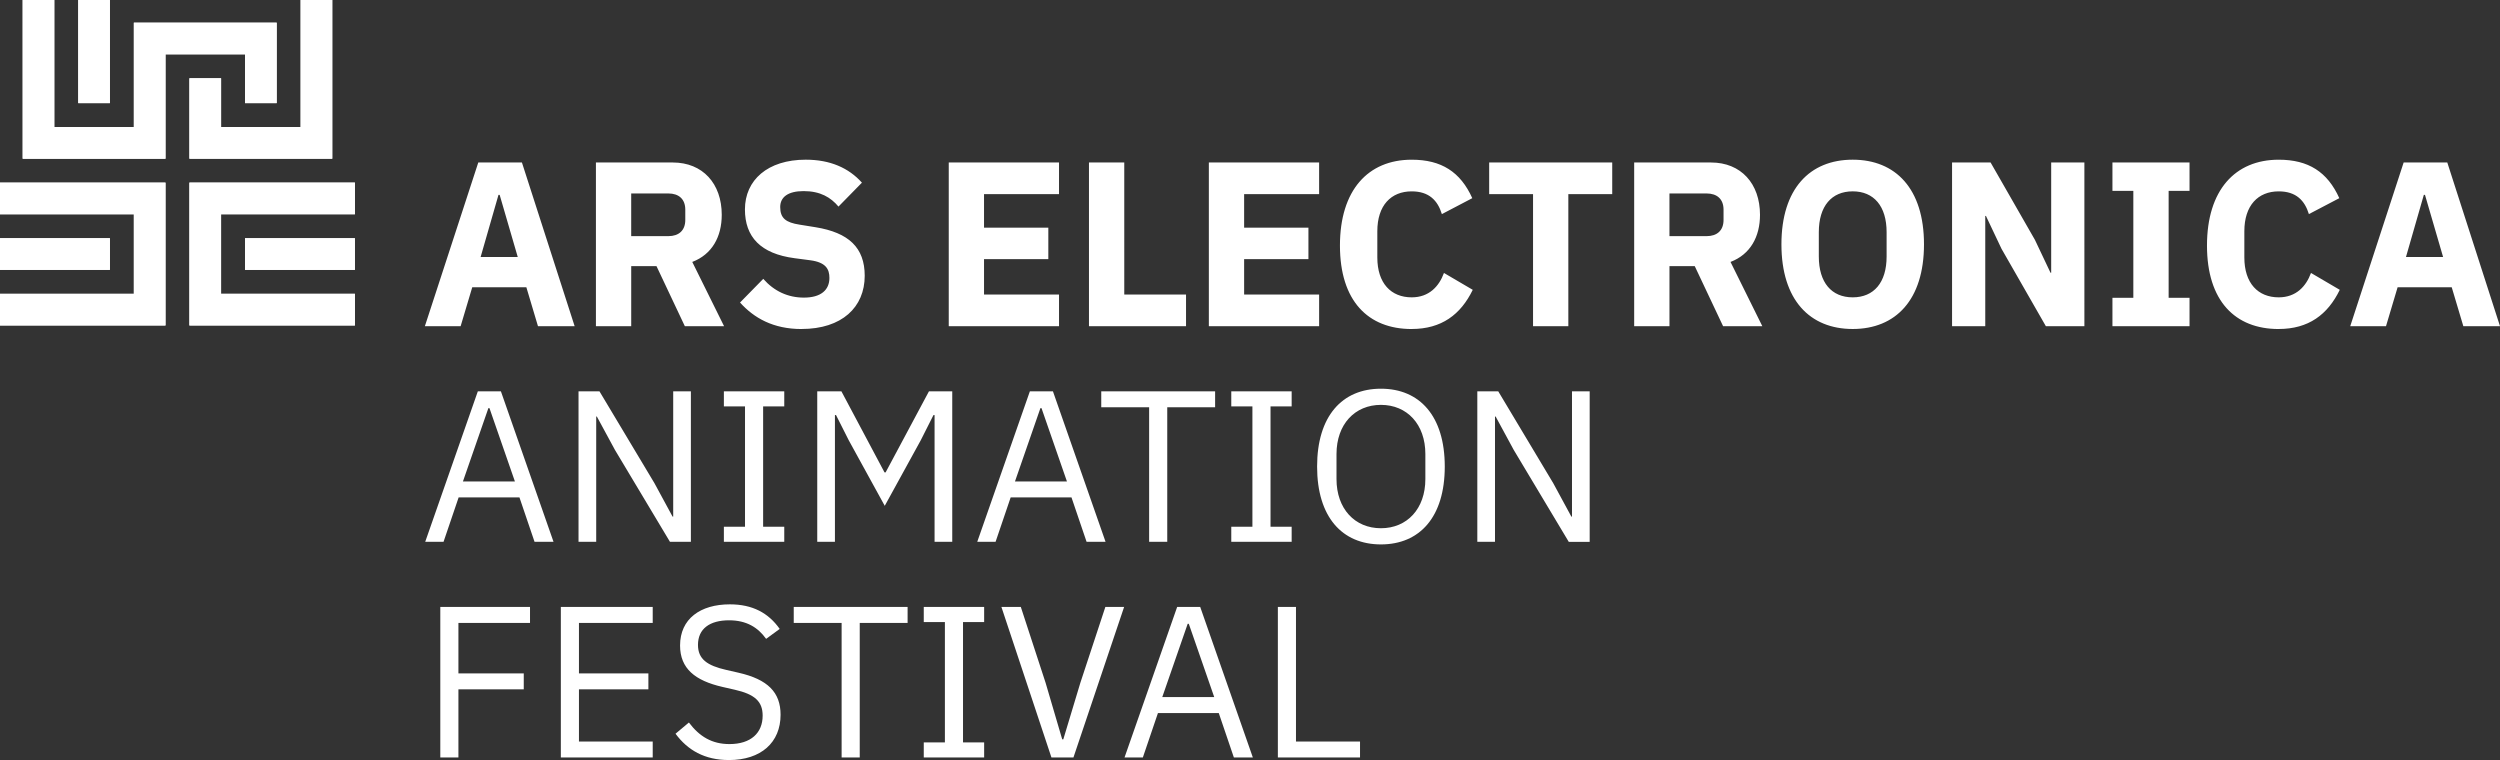 <svg xmlns="http://www.w3.org/2000/svg" viewBox="0 0 1433.78 435.9"><rect x="0" y="0" width="1433.78" height="435.9" fill="#333333" stroke="none"/><defs><style>.cls-1{fill:#fff}</style></defs><g id="Ebene_1"><path d="M779.99 434.42v-9.15h-36.73V348.1h-10.39v86.32h47.12Zm-83.61-34.63h-29.81l14.59-42.05h.62l14.59 42.05Zm22.14 34.63-30.18-86.32h-13.23l-30.18 86.32h10.51l8.66-25.48h34.88l8.66 25.48h10.88Zm-102.89 0 29.06-86.32h-10.76l-14.35 43.53-9.77 32.4h-.62l-9.52-32.4-14.22-43.53h-11.13l28.69 86.32h12.61Zm-51.21 0v-8.66H552.3v-69.01h12.12v-8.66h-34.63v8.66h12.12v69.01h-12.12v8.66h34.63Zm-43.9-77.17v-9.15h-65.3v9.15h27.46v77.17h10.39v-77.17h27.46ZM417.99 435.9c18.55 0 29.68-10.14 29.68-25.97 0-12.86-7.3-20.28-24.12-24.12l-7.05-1.61c-10.88-2.47-16.2-6.18-16.2-14.35 0-9.28 6.8-14.1 17.81-14.1 10.02 0 16.57 4.08 21.27 10.64l7.79-5.69c-6.43-9.15-15.58-14.1-28.57-14.1-16.94 0-28.57 8.29-28.57 23.62 0 13.23 8.66 20.16 24.36 23.75l7.05 1.61c11.38 2.6 15.95 6.68 15.95 14.84 0 9.89-6.68 16.32-19.05 16.32-10.02 0-17.19-4.33-23.25-12.37l-7.67 6.43c6.93 9.4 16.7 15.09 30.55 15.09m-43.63-1.47v-9.15h-42.3v-29.93h39.82v-9.15h-39.82v-28.94h42.3v-9.15h-52.69v86.32h52.69Zm-111.43 0v-39.08h37.47v-9.15h-37.47v-28.94h41.06v-9.15h-51.45v86.32h10.39ZM899.7 310.75h12v-86.32h-10.14v71.85h-.37l-10.39-19.17-31.54-52.69h-12v86.32h10.14v-71.85h.37l10.39 19.17 31.54 52.69Zm-107.72-7.8c-14.96 0-25.48-11.13-25.48-28.2V260.4c0-17.07 10.51-28.2 25.48-28.2s25.48 11.13 25.48 28.2v14.35c0 17.07-10.51 28.2-25.48 28.2m0 9.28c22.26 0 36.61-15.71 36.61-44.65s-14.35-44.65-36.61-44.65-36.61 15.71-36.61 44.65 14.35 44.65 36.61 44.65m-51.2-1.48v-8.66h-12.12v-69.01h12.12v-8.66h-34.63v8.66h12.12v69.01h-12.12v8.66h34.63Zm-43.9-77.18v-9.15h-65.3v9.15h27.46v77.17h10.39v-77.17h27.46Zm-84.97 42.55H582.1l14.59-42.05h.62l14.59 42.05Zm22.14 34.63-30.18-86.32h-13.23l-30.18 86.32h10.51l8.66-25.48h34.88l8.66 25.48h10.88Zm-165.35 0h10.14v-72.72h.62l7.3 14.47 20.65 37.6 20.65-37.6 7.3-14.47h.62v72.72h10.14v-86.32h-13.36l-24.86 46.5h-.62l-24.73-46.5H468.7v86.32Zm-18.92 0v-8.66h-12.12v-69.01h12.12v-8.66h-34.63v8.66h12.12v69.01h-12.12v8.66h34.63Zm-65.55 0h12v-86.32h-10.14v71.85h-.37l-10.39-19.17-31.54-52.69h-12v86.32h10.14v-71.85h.37l10.39 19.17 31.54 52.69Zm-88.92-34.63H265.5l14.59-42.05h.62l14.59 42.05Zm22.14 34.63-30.18-86.32h-13.23l-30.18 86.32h10.51l8.66-25.48h34.88l8.66 25.48h10.88ZM1401.16 147.4h-21.31l10.25-35.64h.66l10.39 35.64Zm32.62 39.67-30.23-93.88h-25.03l-30.63 93.88h20.51l6.66-22.33h31.03l6.66 22.33h21.04Zm-126.91 1.61c17.05 0 28.09-8.2 35.02-22.46l-16.51-9.68c-2.8 7.67-8.52 13.99-18.51 13.99-11.85 0-19.71-8.07-19.71-22.86v-15.06c0-14.8 7.86-22.86 19.71-22.86 9.99 0 14.91 5.24 17.31 13.04l17.44-9.14c-6.79-15.06-17.71-22.06-34.75-22.06-25.03 0-41.14 17.48-41.14 49.23s16.11 47.88 41.14 47.88m-51.15-1.63v-16.28h-11.98v-61.33h11.98V93.19h-44.21v16.27h11.98v61.33h-11.98v16.28h44.21Zm-82.4 0h22.1V93.19h-19.04v63.21h-.4l-8.92-18.83-25.43-44.38h-22.1v93.88h19.04v-63.21h.4l8.92 18.83 25.43 44.38Zm-110.77-16.54c-12.12 0-19.44-8.47-19.44-23.4v-13.99c0-14.93 7.33-23.4 19.44-23.4s19.44 8.47 19.44 23.4v13.99c0 14.93-7.33 23.4-19.44 23.4m0 18.15c24.63 0 40.88-16.68 40.88-48.55s-16.25-48.55-40.88-48.55-40.88 16.68-40.88 48.55 16.25 48.55 40.88 48.55m-105.1-53.25v-24.48h21.3c5.99 0 9.72 3.23 9.72 9.28v5.92c0 6.05-3.73 9.28-9.72 9.28h-21.3Zm0 17.21h14.51l16.25 34.43h22.5l-18.24-36.85c11.32-4.3 16.91-14.39 16.91-27.04 0-17.89-10.92-29.99-28.09-29.99h-44.07v93.88h20.24v-34.43Zm-32.82-41.29V93.19h-70.57v18.16h25.16v75.72h20.24v-75.72h25.16Zm-115.01 77.33c17.04 0 28.09-8.2 35.02-22.46l-16.51-9.68c-2.8 7.67-8.52 13.99-18.51 13.99-11.85 0-19.71-8.07-19.71-22.86v-15.06c0-14.8 7.85-22.86 19.71-22.86 9.98 0 14.91 5.24 17.31 13.04l17.44-9.14c-6.79-15.06-17.71-22.06-34.75-22.06-25.03 0-41.15 17.48-41.15 49.23s16.11 47.88 41.15 47.88m-53.09-1.63v-18.16h-43.01V148.6h36.88v-18.02h-36.88v-19.23h43.01V93.19h-63.24v93.88h63.24Zm-76.33 0v-18.16h-35.42V93.19h-20.24v93.88h55.66Zm-72.84 0v-18.16h-43.01V148.6h36.88v-18.02h-36.88v-19.23h43.01V93.19h-63.24v93.88h63.24Zm-147.66 1.61c23.17 0 36.22-12.51 36.22-30.53 0-16.14-9.19-24.75-28.23-27.84l-9.19-1.48c-7.72-1.21-11.05-3.63-11.05-10.09 0-5.65 4.39-9.14 13.45-9.14 9.59 0 15.58 3.63 19.97 8.88l13.45-13.72c-7.59-8.47-18.24-13.18-32.22-13.18-21.84 0-34.88 11.7-34.88 28.52 0 15.74 8.92 25.42 28.49 27.98l9.18 1.21c8.66 1.21 10.78 4.98 10.78 10.09 0 6.86-4.79 11.3-14.64 11.3-9.06 0-17.05-3.63-23.3-10.76l-13.32 13.58c7.99 8.88 19.04 15.2 35.29 15.2M362 135.43v-24.48h21.3c5.99 0 9.72 3.23 9.72 9.28v5.92c0 6.05-3.73 9.28-9.72 9.28H362Zm0 17.21h14.51l16.25 34.43h22.5l-18.24-36.85c11.32-4.3 16.91-14.39 16.91-27.04 0-17.89-10.92-29.99-28.09-29.99h-44.07v93.88h20.24v-34.43Zm-65.06-5.24h-21.3l10.25-35.64h.67l10.38 35.64Zm32.62 39.67-30.23-93.88H274.3l-30.63 93.88h20.51l6.66-22.33h31.03l6.66 22.33h21.04ZM0 186.66v-18.15h76.76V122.9H0v-18.16h94.91v81.92H0z" class="cls-1"/><path d="M0 136.62h63.03v18.16H0zM13 0h18.14v72.86h45.62V13h81.92v46.14h-18.16V31.16H94.91v59.86h-81.9L13 0z" class="cls-1"/><path d="M44.87 0h18.15v59.14H44.88L44.87 0zM203.55 186.66v-18.15h-76.76V122.9h76.76v-18.16h-94.92v81.92h94.92z" class="cls-1"/><path d="M140.51 136.62h63.03v18.16h-63.03zM108.64 44.88h18.16v27.98h45.61V0h18.15v91.02h-81.92V44.88zM0 186.66v-18.15h76.76V122.9H0v-18.16h94.91v81.92H0z" class="cls-1"/><path d="M0 136.62h63.03v18.16H0zM13 0h18.14v72.86h45.62V13h81.92v46.14h-18.16V31.16H94.91v59.86h-81.9L13 0z" class="cls-1"/><path d="M44.87 0h18.15v59.14H44.88L44.87 0zM203.55 186.66v-18.15h-76.76V122.9h76.76v-18.16h-94.92v81.92h94.92z" class="cls-1"/><path d="M140.51 136.62h63.03v18.16h-63.03zM108.64 44.88h18.16v27.98h45.61V0h18.15v91.02h-81.92V44.88z" class="cls-1"/></g></svg>